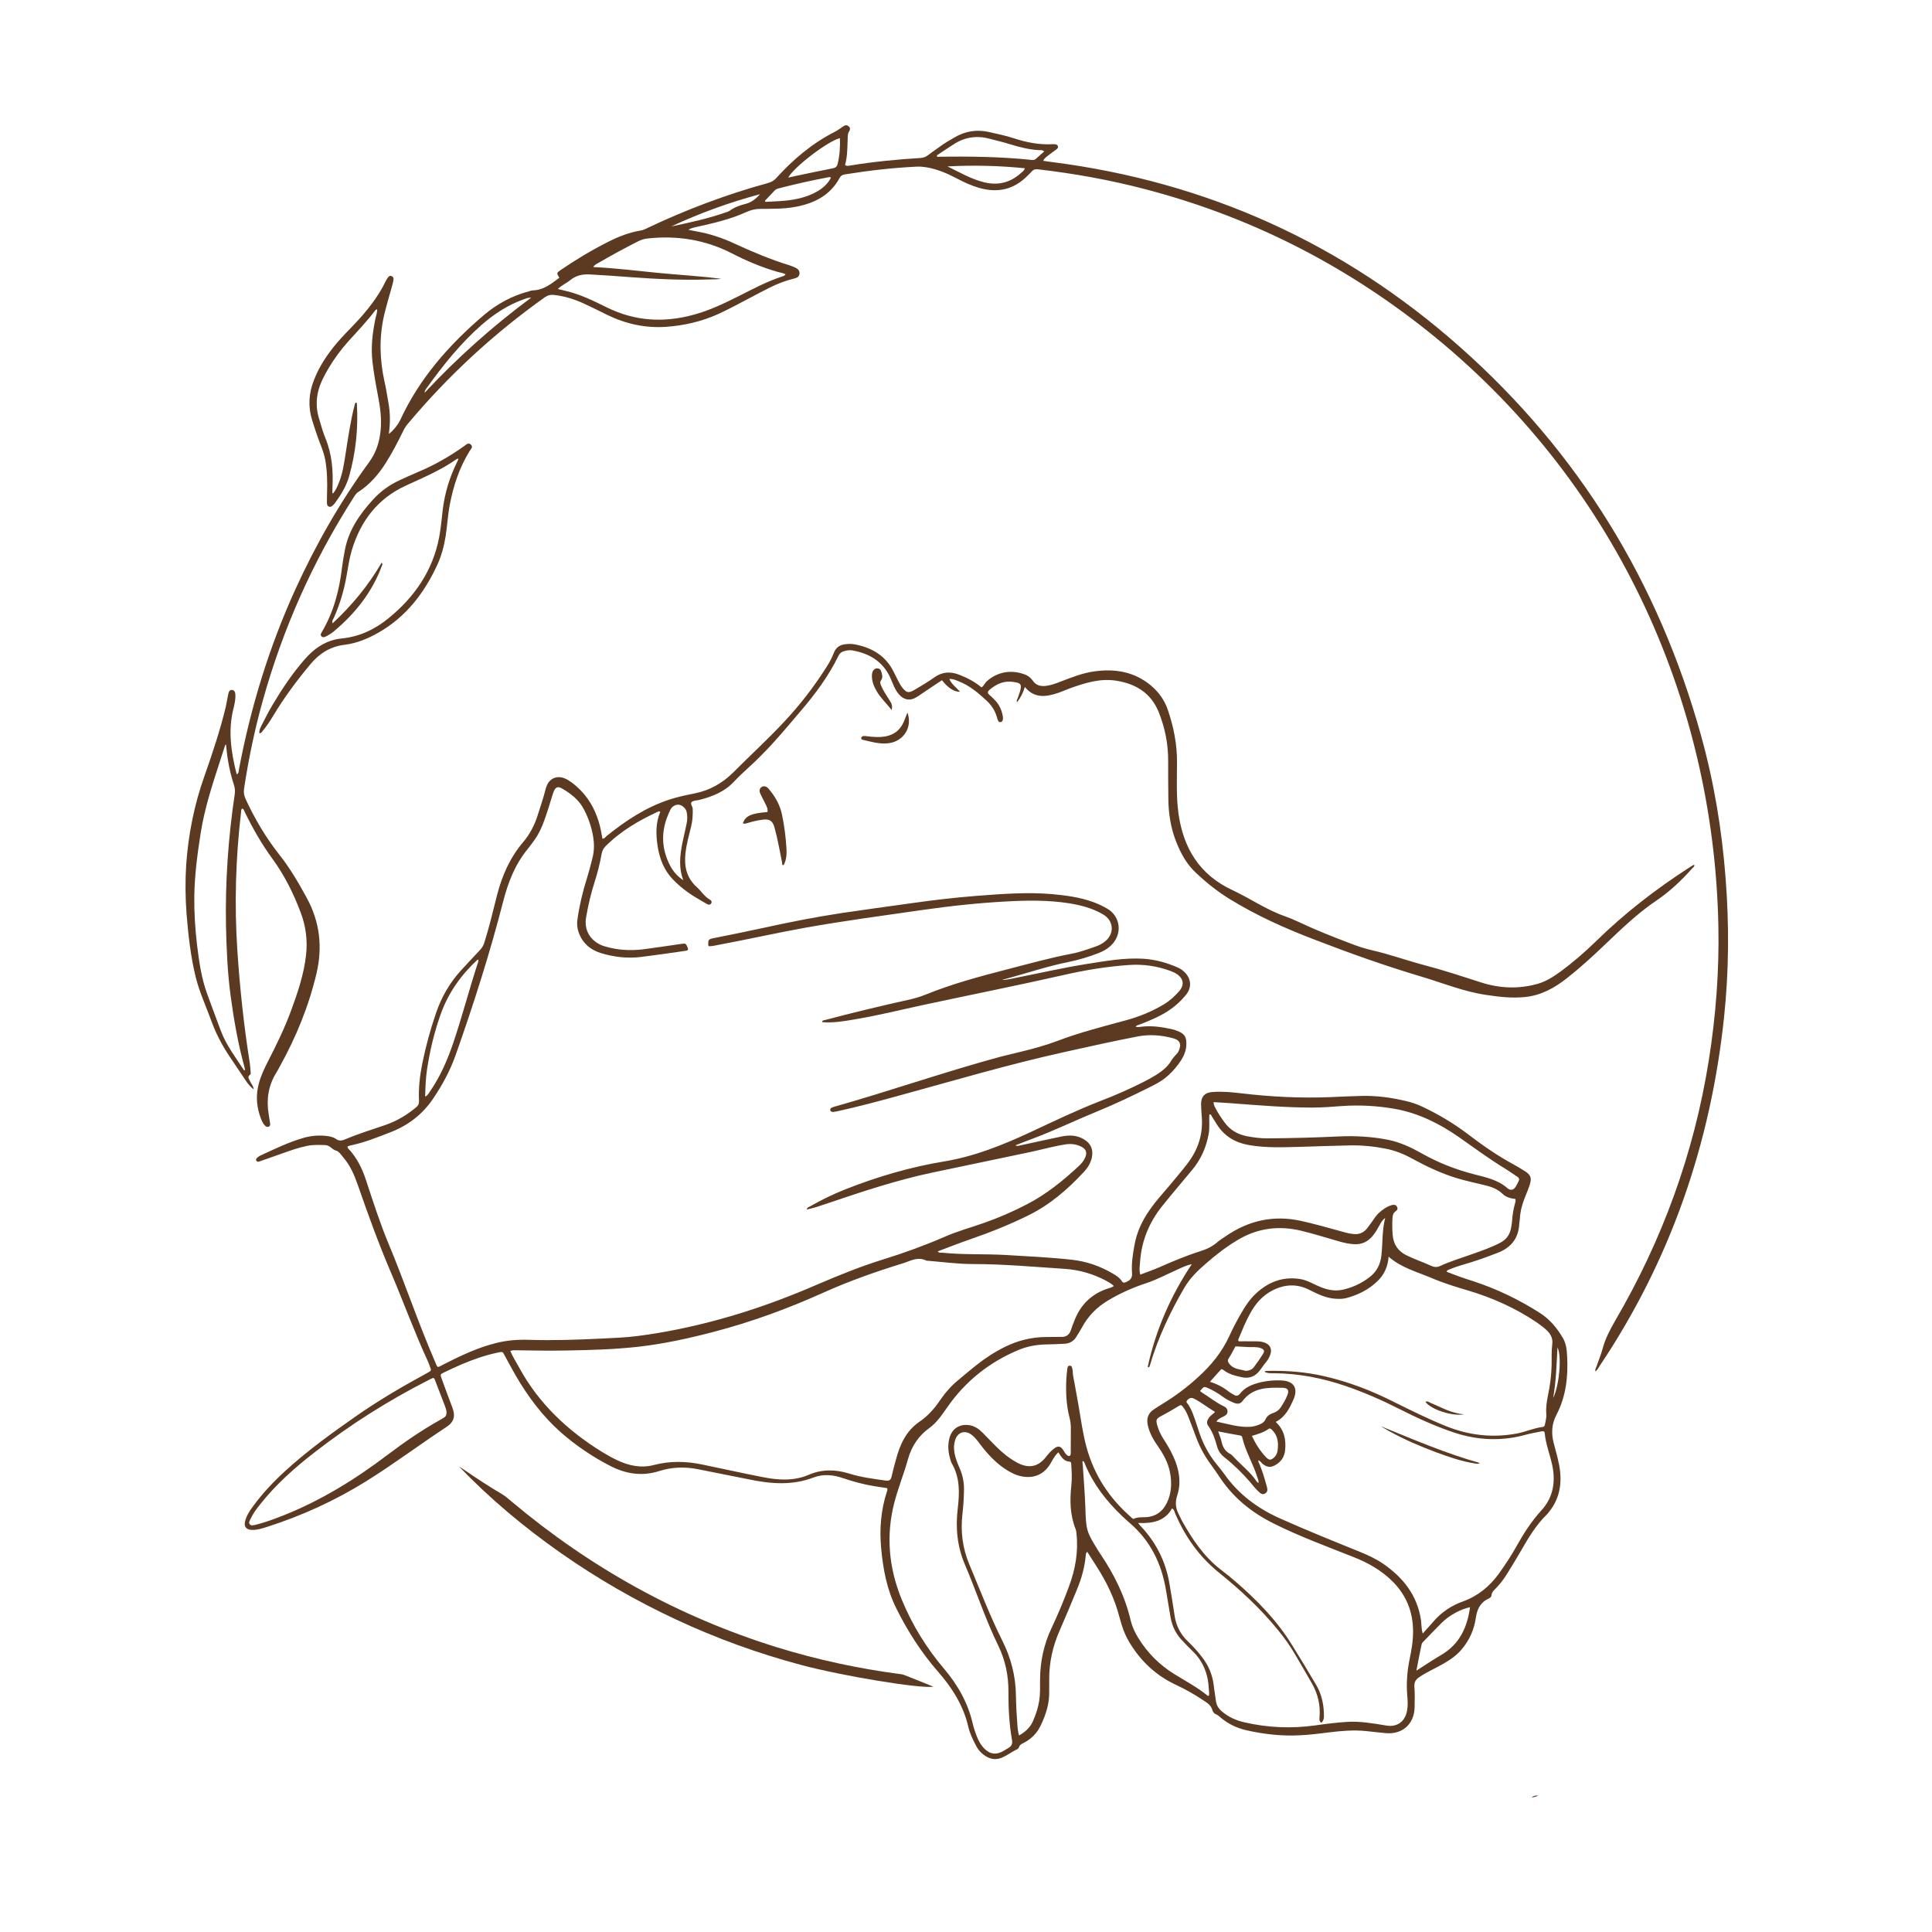 <?xml version="1.0" encoding="UTF-8"?>
<svg xmlns="http://www.w3.org/2000/svg" xmlns:xlink="http://www.w3.org/1999/xlink" width="100" zoomAndPan="magnify" viewBox="0 0 75 75" height="100" preserveAspectRatio="xMidYMid meet" version="1.2">
  <defs>
    <clipPath id="6ff6bf686e">
      <path d="M 7.156 4.84 L 67.156 4.84 L 67.156 54 L 7.156 54 Z M 7.156 4.84 "></path>
    </clipPath>
  </defs>
  <g id="990edc3e5b">
    <path style=" stroke:none;fill-rule:nonzero;fill:#5c3a21;fill-opacity:1;" d="M 42.207 60.242 C 42.145 60.293 42.152 60.348 42.148 60.395 C 42.105 60.855 41.98 61.289 41.805 61.711 C 41.586 62.242 41.367 62.77 41.137 63.293 C 40.867 63.906 40.723 64.547 40.73 65.219 C 40.734 65.355 40.727 65.496 40.73 65.637 C 40.746 66.109 40.609 66.547 40.406 66.969 C 40.266 67.273 40.043 67.5 39.746 67.656 C 39.668 67.695 39.586 67.727 39.559 67.824 C 39.547 67.855 39.516 67.891 39.488 67.906 C 39.273 68.004 39.09 68.156 38.867 68.242 C 38.676 68.312 38.496 68.301 38.316 68.203 C 38.129 68.102 37.988 67.957 37.891 67.77 C 37.766 67.531 37.645 67.285 37.586 67.02 C 37.395 66.203 36.961 65.52 36.418 64.898 C 35.762 64.148 35.23 63.316 34.789 62.426 C 34.426 61.695 34.281 60.914 34.207 60.109 C 34.137 59.363 34.195 58.629 34.426 57.914 C 34.441 57.875 34.461 57.832 34.441 57.77 C 34.277 57.746 34.102 57.719 33.93 57.691 C 33.516 57.625 33.113 57.512 32.719 57.379 C 32.348 57.254 31.965 57.211 31.594 57.352 C 30.754 57.676 29.91 57.605 29.059 57.426 C 28.406 57.293 27.75 57.164 27.098 57.035 C 26.59 56.934 26.086 56.949 25.594 57.105 C 24.922 57.32 24.293 57.219 23.68 56.902 C 22.992 56.547 22.352 56.113 21.773 55.605 C 21.055 54.969 20.484 54.203 20.004 53.371 C 19.859 53.121 19.727 52.867 19.59 52.617 C 19.512 52.469 19.512 52.469 19.34 52.504 C 18.848 52.605 18.375 52.77 17.918 52.965 C 17.688 53.062 17.461 53.172 17.238 53.277 C 17.086 53.352 17.086 53.355 17.141 53.508 C 17.277 53.883 17.414 54.254 17.555 54.625 C 17.688 54.973 17.633 55.199 17.32 55.402 C 16.27 56.094 15.266 56.848 14.199 57.512 C 13.004 58.254 11.73 58.836 10.391 59.266 C 10.195 59.328 10 59.395 9.789 59.391 C 9.551 59.387 9.453 59.258 9.52 59.031 C 9.578 58.824 9.695 58.645 9.824 58.473 C 10.191 57.969 10.621 57.516 11.082 57.094 C 11.93 56.32 12.859 55.648 13.797 54.992 C 14.664 54.387 15.574 53.848 16.504 53.344 C 16.535 53.324 16.57 53.309 16.602 53.289 C 16.75 53.207 16.75 53.207 16.691 53.055 C 16.668 52.988 16.645 52.918 16.613 52.852 C 16.086 51.711 15.66 50.531 15.168 49.379 C 14.695 48.277 14.293 47.152 13.898 46.023 C 13.762 45.633 13.605 45.254 13.332 44.938 C 13.246 44.836 13.164 44.699 13.047 44.668 C 12.887 44.625 12.809 44.461 12.633 44.453 C 12.398 44.445 12.164 44.434 11.934 44.48 C 11.598 44.547 11.281 44.66 10.965 44.773 C 10.688 44.871 10.41 44.969 10.133 45.066 C 10.105 45.074 10.078 45.086 10.051 45.094 C 10.012 45.105 9.977 45.094 9.953 45.062 C 9.922 45.016 9.945 44.977 9.98 44.945 C 10.02 44.914 10.062 44.879 10.105 44.859 C 10.66 44.605 11.207 44.336 11.797 44.168 C 12.074 44.09 12.359 44.066 12.645 44.094 C 12.785 44.109 12.93 44.133 13.043 44.215 C 13.172 44.305 13.277 44.281 13.406 44.227 C 13.926 44.004 14.469 43.844 15.004 43.656 C 15.43 43.504 15.809 43.273 16.156 42.984 C 16.238 42.918 16.27 42.848 16.266 42.738 C 16.242 42.246 16.297 41.762 16.395 41.277 C 16.531 40.605 16.711 39.949 16.934 39.305 C 17.141 38.707 17.449 38.168 17.871 37.699 C 18.125 37.422 18.379 37.148 18.637 36.875 C 18.715 36.793 18.766 36.703 18.801 36.594 C 18.996 35.98 19.141 35.352 19.301 34.727 C 19.496 33.977 19.801 33.289 20.309 32.691 C 20.566 32.387 20.75 32.035 20.871 31.652 C 20.969 31.344 21.074 31.039 21.156 30.727 C 21.176 30.648 21.195 30.57 21.227 30.496 C 21.348 30.207 21.629 30.098 21.918 30.215 C 22.102 30.293 22.258 30.418 22.406 30.551 C 22.816 30.918 23.082 31.375 23.242 31.898 C 23.309 32.117 23.348 32.336 23.387 32.559 C 23.477 32.559 23.504 32.488 23.555 32.449 C 24.297 31.852 25.082 31.332 26 31.035 C 26.32 30.93 26.652 30.863 26.98 30.797 C 27.551 30.68 28.039 30.406 28.449 30 C 29.109 29.34 29.797 28.707 30.434 28.027 C 31.055 27.367 31.605 26.652 32.09 25.887 C 32.199 25.715 32.297 25.535 32.371 25.34 C 32.453 25.137 32.602 25.027 32.82 25.008 C 32.945 24.992 33.07 24.992 33.191 25.016 C 33.863 25.145 34.395 25.465 34.703 26.102 C 34.77 26.234 34.832 26.363 34.902 26.496 C 34.941 26.566 34.98 26.637 35.031 26.699 C 35.191 26.898 35.273 26.914 35.5 26.781 C 35.762 26.625 36.031 26.469 36.281 26.289 C 36.582 26.078 36.891 26.062 37.223 26.188 C 37.539 26.309 37.836 26.461 38.102 26.684 C 38.199 26.625 38.227 26.516 38.305 26.449 C 38.73 26.066 39.289 25.98 39.824 26.199 C 39.941 26.25 40.031 26.336 40.105 26.438 C 40.219 26.598 40.379 26.645 40.57 26.629 C 40.785 26.609 40.984 26.535 41.18 26.457 C 41.598 26.297 42.02 26.129 42.461 26.066 C 43.277 25.949 44.043 26.07 44.695 26.625 C 44.992 26.879 45.211 27.188 45.336 27.559 C 45.559 28.215 45.695 28.887 45.691 29.586 C 45.691 30.254 45.656 30.926 45.75 31.59 C 45.938 32.922 46.566 33.957 47.828 34.547 C 48.16 34.703 48.48 34.883 48.801 35.062 C 49.156 35.258 49.512 35.441 49.895 35.574 C 50.07 35.637 50.238 35.707 50.402 35.785 C 51.055 36.094 51.723 36.359 52.395 36.613 C 52.676 36.723 52.961 36.82 53.254 36.887 C 53.941 37.043 54.605 37.285 55.285 37.465 C 56.031 37.66 56.762 37.902 57.492 38.137 C 58.219 38.371 58.965 38.402 59.707 38.188 C 60.027 38.094 60.305 37.914 60.574 37.719 C 61.066 37.359 61.527 36.957 61.965 36.531 C 63.07 35.449 64.289 34.508 65.586 33.672 C 65.637 33.641 65.688 33.609 65.738 33.578 C 65.746 33.574 65.762 33.582 65.781 33.586 C 65.773 33.648 65.719 33.68 65.684 33.719 C 65.273 34.18 64.828 34.602 64.312 34.953 C 63.578 35.445 62.945 36.059 62.305 36.668 C 61.828 37.125 61.34 37.57 60.82 37.98 C 60.344 38.352 59.832 38.637 59.215 38.703 C 58.699 38.758 58.195 38.699 57.684 38.621 C 56.828 38.496 56.031 38.168 55.211 37.922 C 53.789 37.5 52.395 37.004 51.012 36.469 C 49.887 36.039 48.789 35.547 47.758 34.914 C 47.27 34.617 46.82 34.258 46.406 33.863 C 46.066 33.543 45.84 33.133 45.668 32.699 C 45.449 32.156 45.359 31.582 45.355 31 C 45.352 30.516 45.344 30.027 45.348 29.543 C 45.352 28.883 45.223 28.242 44.977 27.633 C 44.68 26.91 44.102 26.547 43.34 26.426 C 42.703 26.324 42.121 26.512 41.539 26.719 C 41.379 26.777 41.227 26.848 41.066 26.902 C 40.605 27.055 40.156 27.121 39.785 26.668 C 39.715 26.895 39.621 27.082 39.484 27.258 C 39.445 27.184 39.5 27.141 39.512 27.09 C 39.539 27.004 39.574 26.926 39.598 26.84 C 39.672 26.559 39.629 26.516 39.344 26.473 C 38.977 26.414 38.684 26.551 38.414 26.777 C 38.336 26.844 38.324 26.898 38.406 26.973 C 38.492 27.043 38.566 27.125 38.645 27.203 C 38.793 27.363 38.879 27.555 38.922 27.766 C 38.934 27.824 38.941 27.883 38.93 27.941 C 38.918 27.988 38.895 28.023 38.848 28.031 C 38.797 28.043 38.762 28.016 38.742 27.969 C 38.723 27.922 38.707 27.871 38.695 27.824 C 38.625 27.586 38.496 27.387 38.316 27.215 C 37.98 26.902 37.637 26.609 37.199 26.441 C 37.094 26.398 36.988 26.352 36.852 26.355 C 36.941 26.574 37.133 26.688 37.266 26.855 C 37.047 26.863 36.805 26.711 36.566 26.406 C 36.32 26.57 36.07 26.734 35.824 26.902 C 35.723 26.973 35.621 27.043 35.508 27.102 C 35.316 27.195 35.145 27.168 34.977 27.035 C 34.852 26.926 34.77 26.789 34.703 26.641 C 34.652 26.52 34.602 26.398 34.547 26.277 C 34.254 25.668 33.742 25.367 33.098 25.25 C 32.988 25.23 32.879 25.246 32.773 25.277 C 32.668 25.305 32.594 25.359 32.547 25.465 C 32.16 26.254 31.641 26.953 31.07 27.617 C 30.574 28.199 30.09 28.789 29.547 29.328 C 29.398 29.48 29.246 29.629 29.086 29.77 C 28.887 29.953 28.688 30.137 28.5 30.336 C 28.133 30.734 27.652 30.926 27.137 31.055 C 27.039 31.078 26.914 31.074 26.848 31.137 C 26.785 31.199 26.887 31.305 26.891 31.398 C 26.898 31.625 26.887 31.852 26.832 32.074 C 26.746 32.426 26.648 32.77 26.609 33.129 C 26.555 33.633 26.652 34.078 27.043 34.43 C 27.223 34.59 27.348 34.809 27.566 34.93 C 27.609 34.953 27.645 35.004 27.613 35.062 C 27.578 35.129 27.516 35.129 27.461 35.102 C 27.344 35.039 27.23 34.969 27.117 34.902 C 26.746 34.691 26.402 34.434 26.109 34.125 C 25.77 33.77 25.602 33.32 25.527 32.84 C 25.461 32.395 25.449 31.949 25.629 31.523 C 25.602 31.484 25.57 31.496 25.543 31.508 C 24.793 31.855 24.086 32.266 23.5 32.859 C 23.418 32.941 23.379 33.031 23.355 33.145 C 23.289 33.52 23.195 33.891 23.078 34.254 C 22.938 34.695 22.832 35.145 22.754 35.602 C 22.648 36.203 23.02 36.598 23.465 36.734 C 23.957 36.883 24.461 36.914 24.969 36.852 C 25.465 36.789 25.957 36.711 26.453 36.641 C 26.625 36.617 26.625 36.625 26.695 36.785 C 26.734 36.879 26.695 36.898 26.613 36.91 C 26.324 36.953 26.035 36.996 25.742 37.035 C 25.461 37.074 25.176 37.113 24.891 37.148 C 24.352 37.215 23.82 37.152 23.305 36.992 C 22.891 36.859 22.594 36.59 22.453 36.164 C 22.406 36.016 22.391 35.863 22.414 35.707 C 22.488 35.168 22.613 34.641 22.777 34.121 C 22.863 33.844 22.938 33.559 23.008 33.273 C 23.07 33.012 23.07 32.75 23.027 32.484 C 22.965 32.105 22.84 31.746 22.66 31.406 C 22.473 31.051 22.164 30.809 21.824 30.613 C 21.656 30.512 21.559 30.551 21.488 30.746 C 21.414 30.953 21.359 31.164 21.289 31.375 C 21.152 31.793 21.023 32.215 20.766 32.582 C 20.672 32.715 20.578 32.844 20.477 32.969 C 19.992 33.562 19.723 34.258 19.535 34.988 C 19.016 37.008 18.383 38.992 17.688 40.957 C 17.48 41.547 17.184 42.098 16.836 42.617 C 16.426 43.238 15.867 43.676 15.18 43.945 C 14.664 44.145 14.156 44.352 13.613 44.465 C 13.57 44.473 13.531 44.492 13.492 44.504 C 13.488 44.543 13.5 44.566 13.523 44.59 C 13.852 44.938 14.059 45.355 14.207 45.809 C 14.48 46.637 14.746 47.469 15.082 48.277 C 15.719 49.801 16.238 51.367 16.898 52.883 C 16.926 52.941 16.934 53.012 16.996 53.066 C 17.078 53.055 17.148 53 17.227 52.961 C 17.875 52.633 18.527 52.32 19.238 52.141 C 19.668 52.031 20.105 51.996 20.547 52.012 C 21.473 52.043 22.398 52.008 23.32 51.965 C 23.789 51.941 24.262 51.926 24.727 51.867 C 25.812 51.73 26.883 51.504 27.938 51.215 C 29.242 50.859 30.508 50.395 31.75 49.855 C 32.586 49.496 33.426 49.156 34.297 48.887 C 35.105 48.637 35.898 48.348 36.672 48.012 C 37.148 47.801 37.652 47.664 38.145 47.492 C 38.734 47.289 39.305 47.043 39.859 46.754 C 40.617 46.363 41.273 45.832 41.891 45.254 C 41.992 45.16 42.082 45.047 42.133 44.918 C 42.203 44.742 42.164 44.617 42 44.527 C 41.809 44.422 41.598 44.391 41.383 44.422 C 40.922 44.492 40.477 44.617 40.027 44.715 C 38.75 44.984 37.469 45.25 36.191 45.52 C 34.805 45.812 33.461 46.262 32.121 46.715 C 31.859 46.805 31.598 46.895 31.32 46.953 C 31.332 46.867 31.395 46.859 31.445 46.832 C 31.891 46.578 32.352 46.352 32.832 46.164 C 34.07 45.676 35.348 45.301 36.656 45.086 C 37.832 44.891 38.918 44.453 39.98 43.961 C 40.891 43.535 41.797 43.098 42.734 42.734 C 43.289 42.523 43.832 42.281 44.363 42.016 C 44.539 41.926 44.715 41.832 44.883 41.727 C 45.113 41.578 45.328 41.418 45.469 41.172 C 45.512 41.09 45.586 41.023 45.645 40.949 C 45.68 40.91 45.719 40.875 45.742 40.828 C 45.844 40.621 45.875 40.402 45.562 40.312 C 45.105 40.184 44.641 40.145 44.168 40.234 C 43.211 40.418 42.258 40.633 41.305 40.844 C 39.148 41.32 37.031 41.949 34.902 42.531 C 34.109 42.75 33.316 42.961 32.516 43.137 C 32.465 43.148 32.414 43.156 32.363 43.164 C 32.309 43.168 32.25 43.164 32.234 43.105 C 32.215 43.043 32.258 43.008 32.312 42.988 C 32.34 42.98 32.367 42.969 32.395 42.961 C 34.547 42.352 36.66 41.613 38.82 41.027 C 39.09 40.957 39.363 40.895 39.633 40.828 C 40.117 40.711 40.598 40.578 41.066 40.402 C 41.93 40.074 42.828 39.848 43.719 39.605 C 44.23 39.465 44.719 39.266 45.176 38.992 C 45.41 38.852 45.613 38.668 45.789 38.461 C 45.973 38.238 45.949 38.012 45.719 37.836 C 45.637 37.773 45.543 37.734 45.445 37.695 C 44.922 37.5 44.379 37.422 43.824 37.461 C 42.965 37.52 42.117 37.66 41.281 37.852 C 39.449 38.266 37.609 38.633 35.773 39.027 C 34.906 39.215 34.043 39.43 33.168 39.574 C 32.754 39.645 32.344 39.715 31.918 39.68 C 31.918 39.598 31.98 39.609 32.023 39.598 C 33.086 39.316 34.156 39.059 35.23 38.82 C 35.461 38.77 35.688 38.707 35.906 38.621 C 36.949 38.195 38.031 37.906 39.117 37.625 C 39.934 37.414 40.746 37.188 41.578 37.027 C 41.902 36.969 42.215 36.855 42.527 36.746 C 42.664 36.699 42.797 36.633 42.91 36.535 C 43.27 36.234 43.234 35.746 42.832 35.504 C 42.414 35.254 41.953 35.137 41.48 35.062 C 40.691 34.941 39.898 34.949 39.109 34.992 C 37.984 35.051 36.867 35.172 35.758 35.332 C 34.262 35.547 32.762 35.746 31.273 36.012 C 30.16 36.211 29.059 36.461 27.949 36.668 C 27.805 36.691 27.664 36.734 27.523 36.734 C 27.473 36.695 27.5 36.648 27.496 36.605 C 27.488 36.484 27.551 36.449 27.664 36.426 C 28.312 36.297 28.961 36.168 29.605 36.027 C 30.629 35.801 31.656 35.598 32.695 35.441 C 33.582 35.309 34.469 35.191 35.355 35.066 C 36.203 34.945 37.059 34.844 37.914 34.777 C 38.895 34.703 39.875 34.625 40.859 34.711 C 41.395 34.762 41.926 34.832 42.434 35.016 C 42.629 35.086 42.812 35.176 42.988 35.277 C 43.492 35.566 43.602 36.27 43.109 36.723 C 42.973 36.848 42.812 36.934 42.641 37 C 42.266 37.148 41.875 37.262 41.48 37.344 C 40.602 37.52 39.758 37.816 38.891 38.039 C 39.094 38.043 39.289 37.988 39.488 37.949 C 40.395 37.77 41.297 37.562 42.211 37.418 C 42.934 37.305 43.656 37.172 44.398 37.219 C 44.855 37.25 45.293 37.371 45.711 37.555 C 45.828 37.605 45.93 37.676 46.016 37.77 C 46.246 38.023 46.262 38.34 46.047 38.609 C 45.773 38.953 45.434 39.219 45.043 39.422 C 44.785 39.555 44.512 39.668 44.238 39.773 C 44.188 39.793 44.125 39.797 44.086 39.852 C 44.168 39.887 44.25 39.863 44.324 39.855 C 44.734 39.809 45.129 39.871 45.527 39.961 C 45.574 39.973 45.625 39.988 45.672 40.008 C 45.996 40.125 46.074 40.258 46.051 40.602 C 46.031 40.879 45.898 41.105 45.742 41.316 C 45.59 41.516 45.418 41.703 45.223 41.855 C 45.035 42.004 44.816 42.113 44.602 42.219 C 43.945 42.547 43.281 42.863 42.602 43.141 C 41.762 43.484 40.941 43.883 40.09 44.203 C 39.871 44.285 39.652 44.367 39.418 44.461 C 39.496 44.504 39.551 44.477 39.602 44.465 C 40.141 44.348 40.676 44.23 41.215 44.117 C 41.508 44.059 41.797 44.062 42.07 44.223 C 42.344 44.383 42.449 44.621 42.387 44.93 C 42.34 45.152 42.223 45.34 42.07 45.5 C 41.441 46.18 40.75 46.773 39.914 47.184 C 39.188 47.543 38.438 47.84 37.676 48.105 C 37.254 48.25 36.84 48.414 36.402 48.578 C 36.457 48.648 36.516 48.625 36.566 48.629 C 37.395 48.715 38.227 48.672 39.055 48.719 C 39.902 48.77 40.754 48.809 41.602 48.902 C 42.18 48.965 42.715 49.152 43.215 49.449 C 43.34 49.523 43.465 49.602 43.547 49.73 C 43.598 49.812 43.652 49.801 43.73 49.762 C 43.891 49.691 43.961 49.598 43.945 49.414 C 43.918 49.043 43.977 48.68 44.043 48.316 C 44.133 47.828 44.34 47.383 44.625 46.977 C 44.859 46.637 45.137 46.332 45.402 46.02 C 45.633 45.742 45.867 45.469 46.086 45.184 C 46.492 44.66 46.699 44.07 46.656 43.402 C 46.645 43.227 46.629 43.051 46.625 42.875 C 46.621 42.57 46.77 42.41 47.074 42.391 C 47.441 42.363 47.809 42.398 48.172 42.441 C 49.328 42.578 50.484 42.637 51.645 42.59 C 52.055 42.574 52.469 42.551 52.879 42.543 C 53.457 42.531 54.02 42.609 54.578 42.742 C 54.801 42.793 55.016 42.867 55.223 42.965 C 55.848 43.262 56.438 43.613 56.988 44.031 C 57.551 44.461 58.129 44.863 58.75 45.199 C 58.906 45.285 59.055 45.375 59.203 45.469 C 59.426 45.613 59.469 45.738 59.383 45.996 C 59.332 46.156 59.266 46.309 59.203 46.469 C 59.09 46.742 59.016 47.023 59 47.32 C 58.996 47.387 58.98 47.453 58.977 47.516 C 58.949 48.082 58.648 48.441 58.133 48.637 C 57.715 48.797 57.297 48.953 56.863 49.074 C 56.66 49.133 56.457 49.199 56.262 49.281 C 56.223 49.297 56.176 49.305 56.156 49.367 C 56.492 49.504 56.84 49.625 57.184 49.734 C 58.098 50.031 58.953 50.445 59.762 50.957 C 60.164 51.211 60.445 51.555 60.676 51.949 C 60.801 52.168 60.824 52.41 60.836 52.652 C 60.879 53.441 60.793 54.211 60.422 54.922 C 60.238 55.273 60.215 55.629 60.312 56.008 C 60.406 56.383 60.527 56.754 60.566 57.145 C 60.621 57.715 60.5 58.238 60.133 58.691 C 60.105 58.727 60.082 58.762 60.047 58.793 C 59.621 59.207 59.324 59.715 59.031 60.223 C 58.863 60.516 58.684 60.805 58.508 61.09 C 58.387 61.285 58.25 61.469 58.094 61.633 C 58.012 61.723 57.906 61.793 57.898 61.938 C 57.895 62.004 57.82 62.043 57.762 62.07 C 57.449 62.223 57.332 62.5 57.289 62.82 C 57.223 63.266 57.047 63.66 56.758 64.008 C 56.559 64.254 56.309 64.426 56.039 64.582 C 55.73 64.762 55.395 64.902 55.098 65.105 C 54.961 65.199 54.898 65.293 54.906 65.461 C 54.926 65.742 54.922 66.02 54.914 66.301 C 54.891 66.934 54.438 67.332 53.812 67.281 C 53.551 67.258 53.285 67.227 53.023 67.199 C 52.547 67.152 52.07 67.191 51.598 67.25 C 51.227 67.297 50.855 67.344 50.48 67.363 C 49.77 67.402 49.074 67.324 48.383 67.168 C 47.996 67.078 47.652 66.91 47.352 66.648 C 47.312 66.613 47.277 66.578 47.227 66.559 C 47.148 66.531 47.086 66.473 47.066 66.391 C 47.023 66.219 46.895 66.125 46.758 66.035 C 46.41 65.801 46.047 65.59 45.668 65.414 C 44.883 65.051 44.281 64.488 43.84 63.75 C 43.715 63.539 43.617 63.32 43.547 63.086 C 43.52 62.988 43.488 62.891 43.461 62.793 C 43.277 62.07 42.961 61.414 42.559 60.793 C 42.445 60.613 42.328 60.43 42.207 60.242 Z M 55.23 63.414 C 55.387 63.238 55.52 63.094 55.648 62.945 C 55.961 62.582 56.348 62.324 56.801 62.164 C 57.379 61.953 57.832 61.578 58.188 61.086 C 58.43 60.746 58.664 60.398 58.867 60.031 C 59.145 59.531 59.453 59.051 59.844 58.625 C 60.293 58.129 60.391 57.539 60.262 56.898 C 60.172 56.473 60.008 56.07 59.965 55.633 C 59.957 55.551 59.898 55.555 59.836 55.566 C 59.633 55.609 59.43 55.641 59.234 55.695 C 58.293 55.957 57.359 55.914 56.438 55.609 C 55.707 55.363 55.008 55.043 54.32 54.695 C 53.645 54.352 52.953 54.051 52.238 53.805 C 51.336 53.496 50.41 53.316 49.453 53.309 C 49.336 53.309 49.211 53.32 49.074 53.246 C 49.125 53.23 49.145 53.223 49.16 53.219 C 49.922 53.199 50.672 53.254 51.414 53.426 C 52.355 53.641 53.25 53.988 54.109 54.422 C 54.773 54.75 55.438 55.082 56.125 55.359 C 57.027 55.723 57.949 55.828 58.906 55.645 C 59.238 55.578 59.551 55.434 59.887 55.395 C 59.949 55.387 59.969 55.344 59.977 55.289 C 60 55.152 60.043 55.02 60.027 54.875 C 60.008 54.648 60.043 54.422 60.086 54.199 C 60.172 53.797 60.227 53.391 60.234 52.977 C 60.234 52.715 60.227 52.445 60.258 52.188 C 60.289 51.961 60.203 51.801 60.059 51.656 C 59.934 51.531 59.789 51.43 59.645 51.328 C 58.82 50.773 57.926 50.375 56.98 50.094 C 56.5 49.953 56.023 49.805 55.566 49.609 C 55.004 49.371 54.398 49.215 53.906 48.785 C 53.879 49.164 53.738 49.477 53.484 49.723 C 53.145 50.059 52.723 50.27 52.262 50.391 C 52.113 50.43 51.961 50.426 51.805 50.414 C 51.449 50.383 51.141 50.23 50.832 50.074 C 50.352 49.828 49.871 49.852 49.398 50.094 C 49.012 50.293 48.738 50.605 48.535 50.98 C 48.355 51.301 48.219 51.645 48.078 51.98 C 48.066 52.008 48.059 52.035 48.09 52.07 C 48.25 52.07 48.418 52.066 48.586 52.07 C 48.699 52.07 48.809 52.066 48.918 52.078 C 49.332 52.137 49.449 52.391 49.234 52.754 C 49.223 52.77 49.211 52.789 49.199 52.809 C 49.098 52.934 49.004 53.066 48.91 53.195 C 48.738 53.426 48.504 53.527 48.215 53.465 C 47.961 53.41 47.711 53.352 47.504 53.191 C 47.465 53.164 47.426 53.133 47.387 53.176 C 47.25 53.324 47.117 53.477 46.969 53.641 C 47.258 53.73 47.496 53.859 47.711 54.031 C 47.762 54.07 47.824 54.098 47.879 54.133 C 47.977 54.203 48.059 54.203 48.141 54.098 C 48.285 53.914 48.484 53.801 48.703 53.727 C 49.047 53.613 49.406 53.57 49.766 53.59 C 50.234 53.617 50.402 53.898 50.211 54.332 C 50.059 54.672 49.895 55.008 49.523 55.199 C 49.859 55.512 49.93 55.891 49.887 56.305 C 49.859 56.547 49.746 56.73 49.535 56.859 C 49.34 56.98 49.191 56.969 49.012 56.824 C 48.961 56.781 48.926 56.715 48.852 56.688 C 48.84 56.75 48.871 56.789 48.887 56.824 C 49.004 57.094 49.086 57.379 49.164 57.66 C 49.195 57.77 49.242 57.902 49.113 57.977 C 48.98 58.055 48.895 57.934 48.812 57.859 C 48.711 57.758 48.617 57.641 48.523 57.527 C 48.223 57.184 47.902 56.863 47.543 56.582 C 47.387 56.461 47.297 56.332 47.246 56.148 C 47.168 55.867 47.078 55.59 46.902 55.348 C 46.824 55.242 46.859 55.141 46.926 55.043 C 46.984 54.953 47.086 54.902 47.168 54.812 C 46.883 54.641 46.637 54.441 46.355 54.297 C 46.25 54.246 46.176 54.262 46.09 54.355 C 46.016 54.434 46.098 54.473 46.129 54.523 C 46.199 54.637 46.258 54.75 46.305 54.875 C 46.375 55.062 46.441 55.25 46.5 55.438 C 46.656 55.957 46.891 56.434 47.238 56.852 C 47.344 56.977 47.441 57.105 47.535 57.234 C 48.09 58.016 48.828 58.562 49.699 58.949 C 50.711 59.402 51.738 59.816 52.762 60.23 C 53.09 60.363 53.41 60.508 53.703 60.711 C 54.469 61.242 55.012 61.922 55.16 62.875 C 55.184 63.039 55.172 63.211 55.23 63.414 Z M 19.809 52.441 C 19.906 52.676 20.039 52.875 20.152 53.086 C 20.914 54.484 22.031 55.535 23.371 56.363 C 23.559 56.477 23.75 56.586 23.949 56.68 C 24.41 56.902 24.895 57.004 25.402 56.867 C 26.02 56.707 26.637 56.723 27.258 56.852 C 28.031 57.012 28.805 57.184 29.582 57.336 C 30.191 57.457 30.801 57.508 31.398 57.25 C 31.906 57.031 32.43 57.039 32.949 57.199 C 33.422 57.348 33.91 57.41 34.398 57.477 C 34.512 57.488 34.574 57.461 34.605 57.344 C 34.656 57.113 34.719 56.887 34.781 56.66 C 34.934 56.082 35.172 55.551 35.688 55.195 C 36.008 54.977 36.262 54.699 36.477 54.379 C 36.68 54.082 36.914 53.809 37.195 53.578 C 37.426 53.383 37.656 53.191 37.891 53.004 C 38.242 52.723 38.617 52.48 39.02 52.281 C 39.523 52.035 40.051 51.906 40.613 51.902 C 40.809 51.902 41.008 51.898 41.207 51.898 C 41.395 51.902 41.508 51.816 41.57 51.641 C 41.609 51.516 41.656 51.395 41.707 51.27 C 41.945 50.648 42.375 50.227 43.008 50.02 C 43.082 49.996 43.16 49.984 43.238 49.922 C 43.133 49.82 43.016 49.762 42.902 49.699 C 42.414 49.445 41.895 49.297 41.348 49.258 C 40.152 49.18 38.961 49.07 37.762 49.07 C 37.16 49.07 36.562 48.984 35.961 48.938 C 35.672 48.789 35.41 48.91 35.141 49.012 C 35.113 49.023 35.086 49.031 35.059 49.039 C 34.008 49.363 32.969 49.727 31.965 50.18 C 30.586 50.801 29.168 51.32 27.703 51.703 C 26.75 51.953 25.789 52.164 24.812 52.277 C 23.879 52.383 22.938 52.41 22 52.426 C 21.367 52.438 20.734 52.43 20.105 52.418 C 20.012 52.418 19.918 52.406 19.809 52.441 Z M 46.266 49.074 C 46.066 49.117 45.902 49.195 45.738 49.27 C 45.328 49.453 44.934 49.664 44.508 49.809 C 43.984 49.98 43.48 50.203 43.008 50.488 C 42.582 50.742 42.246 51.082 42.008 51.52 C 41.938 51.648 41.859 51.773 41.781 51.898 C 41.68 52.066 41.523 52.152 41.328 52.164 C 41.086 52.176 40.844 52.188 40.602 52.191 C 40.23 52.199 39.871 52.266 39.527 52.41 C 38.406 52.883 37.484 53.613 36.785 54.613 C 36.574 54.914 36.371 55.223 36.07 55.441 C 35.652 55.742 35.387 56.152 35.25 56.637 C 35.094 57.203 34.871 57.746 34.723 58.312 C 34.383 59.609 34.504 60.879 35.012 62.109 C 35.414 63.082 35.965 63.977 36.648 64.781 C 37.184 65.41 37.582 66.117 37.766 66.93 C 37.801 67.078 37.852 67.227 37.906 67.371 C 37.977 67.562 38.074 67.746 38.223 67.891 C 38.441 68.102 38.66 68.129 38.926 67.988 C 39.004 67.949 39.074 67.895 39.152 67.852 C 39.273 67.781 39.312 67.688 39.285 67.539 C 39.176 66.926 39.145 66.301 39.148 65.676 C 39.152 65.051 39.027 64.449 38.754 63.887 C 38.254 62.863 37.902 61.777 37.457 60.734 C 37.156 60.031 37.09 59.305 37.18 58.555 C 37.25 57.961 37.27 57.367 36.953 56.816 C 36.91 56.742 36.891 56.652 36.867 56.566 C 36.805 56.332 36.793 56.09 36.852 55.848 C 36.941 55.473 37.234 55.27 37.621 55.324 C 37.836 55.355 38 55.473 38.148 55.621 C 38.324 55.797 38.492 55.98 38.672 56.156 C 38.914 56.395 39.172 56.609 39.473 56.773 C 39.863 56.984 40.254 57.004 40.602 56.562 C 40.691 56.445 40.789 56.336 40.906 56.242 C 41.066 56.113 41.172 56.129 41.281 56.301 C 41.324 56.371 41.359 56.445 41.426 56.492 C 41.508 56.551 41.562 56.523 41.566 56.422 C 41.57 56.105 41.566 55.793 41.57 55.477 C 41.574 55.32 41.555 55.168 41.516 55.02 C 41.391 54.531 41.371 54.031 41.395 53.531 C 41.402 53.406 41.418 53.285 41.43 53.16 C 41.438 53.094 41.445 53.012 41.531 53.016 C 41.617 53.016 41.617 53.102 41.633 53.16 C 41.641 53.191 41.645 53.219 41.645 53.25 C 41.645 53.391 41.684 53.523 41.707 53.664 C 41.762 53.957 41.816 54.254 41.867 54.551 C 41.961 55.094 42.031 55.641 42.176 56.172 C 42.473 57.262 43.062 58.16 43.91 58.898 C 43.941 58.926 43.977 58.977 44.02 58.957 C 44.199 58.875 44.395 58.914 44.582 58.887 C 44.988 58.824 45.215 58.57 45.352 58.215 C 45.48 57.879 45.488 57.527 45.422 57.176 C 45.352 56.789 45.168 56.457 44.949 56.141 C 44.773 55.895 44.629 55.633 44.559 55.336 C 44.496 55.066 44.57 54.855 44.801 54.707 C 44.91 54.633 45.023 54.562 45.137 54.492 C 45.633 54.191 46.094 53.844 46.523 53.449 C 47.023 52.996 47.441 52.48 47.723 51.863 C 47.879 51.523 48.055 51.191 48.246 50.871 C 48.387 50.633 48.543 50.414 48.742 50.227 C 49.223 49.773 49.781 49.551 50.449 49.648 C 50.688 49.684 50.895 49.793 51.109 49.895 C 51.426 50.043 51.754 50.145 52.109 50.07 C 52.484 49.988 52.832 49.832 53.141 49.598 C 53.43 49.387 53.586 49.098 53.625 48.742 C 53.68 48.258 53.648 47.766 53.773 47.281 C 53.664 47.359 53.605 47.465 53.547 47.574 C 53.469 47.715 53.391 47.855 53.285 47.98 C 53.105 48.195 52.879 48.309 52.594 48.301 C 52.367 48.293 52.156 48.242 51.945 48.18 C 51.473 48.043 51.004 47.898 50.527 47.781 C 49.641 47.566 48.809 47.672 48.027 48.148 C 47.59 48.41 47.191 48.719 46.809 49.055 C 46.492 49.328 46.191 49.621 45.977 49.988 C 45.422 50.941 44.953 51.934 44.641 52.996 C 44.633 53.016 44.629 53.039 44.617 53.059 C 44.609 53.07 44.602 53.102 44.555 53.059 C 44.867 51.633 45.441 50.312 46.266 49.074 Z M 51.293 66.879 C 51.215 66.824 51.215 66.746 51.223 66.676 C 51.266 66.207 51.164 65.773 50.938 65.367 C 50.727 64.996 50.512 64.629 50.297 64.262 C 50.094 63.91 49.863 63.582 49.605 63.27 C 48.934 62.445 48.16 61.727 47.336 61.062 C 46.562 60.441 46.008 59.66 45.621 58.754 C 45.594 58.688 45.586 58.609 45.5 58.555 C 45.215 59.062 44.73 59.145 44.18 59.121 C 44.223 59.176 44.238 59.199 44.258 59.219 C 44.867 59.852 45.246 60.598 45.395 61.461 C 45.469 61.879 45.535 62.301 45.598 62.719 C 45.656 63.121 45.836 63.457 46.129 63.734 C 46.324 63.922 46.508 64.121 46.672 64.34 C 46.918 64.66 47.07 65.02 47.117 65.426 C 47.137 65.621 47.176 65.816 47.199 66.012 C 47.219 66.191 47.301 66.324 47.438 66.441 C 47.691 66.656 47.984 66.785 48.301 66.859 C 49.211 67.07 50.129 67.109 51.055 66.98 C 51.461 66.922 51.871 66.871 52.281 66.844 C 52.797 66.809 53.305 66.902 53.809 66.984 C 54.234 67.059 54.543 66.836 54.621 66.41 C 54.66 66.215 54.648 66.016 54.629 65.816 C 54.59 65.348 54.625 64.879 54.719 64.418 C 54.797 64.051 54.859 63.68 54.855 63.305 C 54.848 62.566 54.594 61.93 54.07 61.402 C 53.633 60.961 53.109 60.668 52.535 60.441 C 51.492 60.027 50.438 59.641 49.434 59.137 C 48.613 58.727 47.91 58.172 47.391 57.406 C 47.262 57.219 47.137 57.027 47 56.844 C 46.77 56.531 46.582 56.191 46.445 55.824 C 46.352 55.562 46.246 55.305 46.148 55.043 C 46.094 54.906 46.039 54.77 45.949 54.652 C 45.859 54.527 45.852 54.523 45.723 54.602 C 45.512 54.734 45.293 54.855 45.074 54.973 C 44.887 55.07 44.867 55.117 44.922 55.324 C 44.977 55.523 45.066 55.707 45.18 55.883 C 45.32 56.098 45.449 56.32 45.555 56.555 C 45.773 57.035 45.867 57.551 45.699 58.055 C 45.598 58.363 45.652 58.598 45.793 58.852 C 45.828 58.914 45.852 58.984 45.891 59.051 C 46.289 59.758 46.734 60.426 47.387 60.93 C 47.586 61.082 47.781 61.238 47.969 61.402 C 48.805 62.125 49.574 62.91 50.156 63.859 C 50.477 64.375 50.793 64.895 51.102 65.422 C 51.316 65.793 51.398 66.203 51.395 66.629 C 51.395 66.723 51.371 66.812 51.293 66.879 Z M 44.266 49.48 C 44.516 49.383 44.766 49.301 45.004 49.195 C 45.527 48.965 46.055 48.742 46.602 48.57 C 46.848 48.492 47.078 48.383 47.273 48.207 C 47.363 48.133 47.465 48.07 47.562 48.004 C 48.449 47.387 49.418 47.16 50.488 47.391 C 50.988 47.5 51.48 47.641 51.977 47.777 C 52.152 47.828 52.328 47.879 52.512 47.902 C 52.746 47.934 52.93 47.863 53.074 47.68 C 53.141 47.594 53.207 47.504 53.27 47.414 C 53.348 47.297 53.426 47.18 53.527 47.086 C 53.676 46.953 53.836 46.836 54.031 46.781 C 54.105 46.762 54.184 46.762 54.227 46.84 C 54.277 46.918 54.242 46.98 54.172 47.027 C 54.078 47.094 54.059 47.191 54.055 47.297 C 54.043 47.508 54.047 47.723 54.062 47.934 C 54.094 48.301 54.262 48.566 54.598 48.73 C 54.914 48.887 55.25 48.996 55.57 49.145 C 55.688 49.195 55.793 49.199 55.906 49.145 C 56.305 48.961 56.73 48.836 57.141 48.688 C 57.516 48.555 57.891 48.426 58.242 48.242 C 58.484 48.113 58.617 47.922 58.66 47.66 C 58.676 47.57 58.695 47.484 58.699 47.398 C 58.711 47.16 58.754 46.93 58.816 46.703 C 58.828 46.656 58.848 46.605 58.824 46.543 C 58.648 46.523 58.469 46.48 58.332 46.348 C 58.117 46.137 57.848 46.055 57.566 45.992 C 57.238 45.914 56.91 45.84 56.586 45.746 C 55.961 45.559 55.383 45.285 54.812 44.973 C 54.492 44.797 54.148 44.66 53.785 44.59 C 53.324 44.5 52.859 44.453 52.387 44.465 C 51.758 44.477 51.125 44.5 50.492 44.52 C 49.82 44.535 49.145 44.57 48.473 44.449 C 47.957 44.359 47.539 44.113 47.25 43.668 C 47.184 43.566 47.121 43.457 47.051 43.352 C 47.027 43.316 47.023 43.246 46.945 43.266 C 46.934 43.516 46.965 43.766 46.922 44.012 C 46.828 44.535 46.621 45.008 46.277 45.418 C 45.898 45.875 45.512 46.328 45.141 46.789 C 44.621 47.426 44.316 48.156 44.258 48.98 C 44.246 49.141 44.215 49.301 44.266 49.48 Z M 41.086 56.379 C 40.93 56.52 40.859 56.684 40.77 56.832 C 40.527 57.227 40.16 57.395 39.703 57.32 C 39.465 57.281 39.258 57.18 39.059 57.051 C 38.656 56.793 38.34 56.449 38.055 56.074 C 37.957 55.945 37.863 55.812 37.734 55.711 C 37.477 55.5 37.176 55.586 37.078 55.906 C 37.027 56.062 37.023 56.223 37.051 56.387 C 37.086 56.605 37.172 56.809 37.258 57.008 C 37.371 57.27 37.426 57.539 37.422 57.824 C 37.418 58.141 37.398 58.453 37.363 58.766 C 37.281 59.453 37.367 60.113 37.637 60.75 C 38.051 61.738 38.434 62.738 38.914 63.699 C 39.246 64.363 39.43 65.066 39.438 65.816 C 39.445 66.203 39.465 66.594 39.496 66.98 C 39.504 67.109 39.52 67.234 39.559 67.371 C 39.812 67.227 39.996 67.055 40.102 66.809 C 40.215 66.551 40.301 66.289 40.344 66.012 C 40.383 65.746 40.375 65.484 40.375 65.219 C 40.375 64.504 40.523 63.824 40.832 63.176 C 41.078 62.656 41.297 62.129 41.496 61.59 C 41.742 60.93 41.867 60.25 41.789 59.539 C 41.781 59.48 41.781 59.422 41.758 59.367 C 41.535 58.812 41.527 58.238 41.59 57.656 C 41.617 57.391 41.605 57.129 41.586 56.863 C 41.582 56.816 41.594 56.75 41.52 56.742 C 41.301 56.727 41.199 56.562 41.086 56.379 Z M 47.113 42.785 C 47.109 42.891 47.152 42.953 47.184 43.016 C 47.285 43.211 47.406 43.395 47.539 43.574 C 47.746 43.859 48.027 44.027 48.375 44.102 C 48.656 44.156 48.938 44.195 49.227 44.191 C 50.137 44.184 51.047 44.16 51.953 44.117 C 52.602 44.086 53.246 44.121 53.883 44.246 C 54.348 44.34 54.773 44.539 55.184 44.77 C 55.832 45.137 56.52 45.406 57.242 45.59 C 57.688 45.707 58.141 45.797 58.508 46.117 C 58.652 46.242 58.773 46.195 58.863 46.027 C 58.895 45.969 58.922 45.91 58.953 45.852 C 58.992 45.777 58.969 45.727 58.906 45.684 C 58.738 45.574 58.578 45.457 58.41 45.355 C 57.801 44.984 57.23 44.559 56.648 44.152 C 55.887 43.621 55.078 43.215 54.156 43.047 C 53.461 42.926 52.773 42.887 52.074 42.938 C 51.699 42.965 51.328 42.996 50.953 42.996 C 49.914 42.996 48.883 42.91 47.852 42.832 C 47.613 42.812 47.371 42.801 47.113 42.785 Z M 17.332 54.789 C 17.324 54.727 17.293 54.629 17.254 54.531 C 17.148 54.258 17.043 53.988 16.938 53.711 C 16.832 53.441 16.879 53.453 16.613 53.586 C 15.059 54.379 13.594 55.305 12.219 56.375 C 11.445 56.973 10.715 57.621 10.105 58.391 C 9.961 58.566 9.828 58.75 9.73 58.957 C 9.699 59.027 9.633 59.105 9.703 59.18 C 9.758 59.238 9.84 59.207 9.91 59.195 C 9.98 59.18 10.055 59.156 10.125 59.137 C 10.414 59.055 10.695 58.949 10.973 58.84 C 12.457 58.254 13.801 57.422 15.066 56.461 C 15.707 55.977 16.363 55.527 17.062 55.133 C 17.129 55.098 17.188 55.059 17.25 55.02 C 17.32 54.973 17.34 54.906 17.332 54.789 Z M 42.035 56.711 C 42.008 56.758 42.027 56.805 42.031 56.848 C 42.066 57.395 42.113 57.945 42.133 58.496 C 42.16 59.406 42.168 59.449 42.652 60.227 C 42.676 60.262 42.699 60.301 42.723 60.336 C 43.262 61.133 43.68 61.984 43.898 62.926 C 43.957 63.164 44.062 63.383 44.191 63.59 C 44.547 64.168 45.016 64.637 45.594 64.992 C 46.031 65.262 46.488 65.504 46.887 65.832 C 46.895 65.836 46.914 65.828 46.93 65.828 C 46.953 65.738 46.93 65.652 46.926 65.566 C 46.902 64.984 46.703 64.48 46.273 64.074 C 46.156 63.961 46.047 63.844 45.934 63.727 C 45.664 63.461 45.5 63.141 45.438 62.766 C 45.383 62.426 45.324 62.086 45.266 61.746 C 45.094 60.695 44.652 59.793 43.828 59.098 C 43.73 59.016 43.645 58.93 43.551 58.844 C 42.945 58.266 42.438 57.613 42.117 56.832 C 42.098 56.793 42.098 56.746 42.035 56.711 Z M 16.504 42.57 C 16.617 42.516 16.645 42.438 16.688 42.375 C 17.094 41.789 17.371 41.148 17.598 40.477 C 17.949 39.441 18.219 38.383 18.562 37.344 C 18.57 37.316 18.594 37.277 18.543 37.25 C 17.891 37.852 17.395 38.551 17.098 39.398 C 16.855 40.086 16.688 40.789 16.578 41.508 C 16.527 41.848 16.516 42.191 16.504 42.57 Z M 47.219 55.184 C 47.684 55.281 48.105 55.422 48.559 55.387 C 48.68 55.375 48.789 55.34 48.898 55.297 C 48.996 55.258 49.082 55.199 49.125 55.102 C 49.184 54.969 49.289 54.898 49.418 54.855 C 49.543 54.816 49.641 54.746 49.715 54.637 C 49.816 54.484 49.91 54.328 49.977 54.156 C 50.047 53.977 50 53.883 49.805 53.875 C 49.219 53.859 48.633 53.852 48.23 54.395 C 48.148 54.5 48.039 54.512 47.914 54.461 C 47.75 54.398 47.594 54.316 47.453 54.211 C 47.293 54.09 47.121 53.992 46.941 53.906 C 46.742 53.812 46.742 53.812 46.586 53.996 C 46.605 54.012 46.625 54.035 46.648 54.051 C 46.938 54.227 47.195 54.445 47.504 54.59 C 47.586 54.629 47.652 54.688 47.652 54.789 C 47.656 54.906 47.574 54.949 47.484 54.996 C 47.398 55.035 47.309 55.066 47.219 55.184 Z M 54.984 64.855 C 55.336 64.633 55.637 64.426 55.953 64.242 C 56.664 63.824 56.961 63.168 57.066 62.391 C 56.707 62.465 56.258 62.707 55.973 62.992 C 55.742 63.219 55.523 63.453 55.297 63.684 C 55.254 63.73 55.195 63.777 55.184 63.844 C 55.117 64.164 55.055 64.484 54.984 64.855 Z M 26.527 34.168 C 26.34 33.691 26.395 33.211 26.488 32.734 C 26.539 32.484 26.602 32.234 26.652 31.984 C 26.688 31.824 26.688 31.664 26.652 31.504 C 26.617 31.371 26.465 31.242 26.336 31.238 C 26.207 31.23 26.074 31.32 26.016 31.449 C 26 31.492 25.98 31.531 25.961 31.57 C 25.723 32.105 25.668 32.66 25.852 33.219 C 25.977 33.598 26.168 33.945 26.527 34.168 Z M 48.852 57.574 C 48.871 57.484 48.832 57.422 48.812 57.355 C 48.648 56.82 48.348 56.344 48.223 55.797 C 48.211 55.738 48.172 55.73 48.129 55.723 C 47.855 55.676 47.586 55.625 47.289 55.566 C 47.336 55.707 47.391 55.828 47.418 55.953 C 47.461 56.164 47.551 56.332 47.75 56.438 C 47.805 56.465 47.852 56.516 47.898 56.566 C 48.191 56.883 48.543 57.145 48.781 57.508 C 48.797 57.531 48.824 57.547 48.852 57.574 Z M 48.348 53.215 C 48.504 53.215 48.609 53.16 48.68 53.066 C 48.805 52.902 48.922 52.734 49.027 52.562 C 49.105 52.438 49.074 52.383 48.938 52.332 C 48.781 52.277 48.617 52.301 48.457 52.293 C 48.293 52.285 48.125 52.273 47.961 52.266 C 47.875 52.418 47.801 52.574 47.703 52.723 C 47.641 52.816 47.668 52.875 47.727 52.949 C 47.895 53.164 48.148 53.152 48.348 53.215 Z M 48.598 55.742 C 48.746 56.055 48.918 56.328 49.141 56.562 C 49.266 56.695 49.344 56.695 49.473 56.566 C 49.586 56.457 49.602 56.309 49.609 56.164 C 49.625 55.91 49.562 55.684 49.375 55.504 C 49.332 55.465 49.297 55.43 49.242 55.473 C 49.055 55.609 48.836 55.668 48.598 55.742 Z M 60.293 54.266 C 60.535 53.793 60.633 52.625 60.461 52.309 C 60.426 52.961 60.41 53.617 60.293 54.266 Z M 60.293 54.266 "></path>
    <g clip-rule="nonzero" clip-path="url(#6ff6bf686e)">
      <path style=" stroke:none;fill-rule:nonzero;fill:#5c3a21;fill-opacity:1;" d="M 15.094 16.844 C 15.246 16.738 15.453 16.488 15.539 16.301 C 16.285 14.684 17.438 13.379 18.777 12.238 C 19.289 11.801 19.879 11.48 20.535 11.309 C 20.586 11.293 20.637 11.273 20.688 11.273 C 21.102 11.262 21.406 11.012 21.715 10.781 C 21.598 10.602 21.605 10.59 21.773 10.477 C 22.359 10.078 22.961 9.715 23.59 9.398 C 23.996 9.191 24.418 9.023 24.871 8.949 C 24.961 8.934 25.039 8.898 25.117 8.859 C 26.633 8.137 28.195 7.551 29.812 7.105 C 29.941 7.07 30.039 7.016 30.129 6.918 C 30.789 6.188 31.531 5.562 32.414 5.113 C 32.523 5.059 32.625 4.98 32.727 4.91 C 32.793 4.867 32.855 4.836 32.93 4.891 C 33.012 4.949 33.012 5.027 32.961 5.102 C 32.898 5.203 32.91 5.316 32.906 5.426 C 32.891 5.754 32.898 6.086 32.805 6.402 C 32.879 6.465 32.953 6.43 33.023 6.422 C 33.922 6.277 34.828 6.188 35.734 6.133 C 35.844 6.125 35.934 6.094 36.02 6.027 C 36.164 5.918 36.316 5.812 36.465 5.707 C 36.652 5.566 36.855 5.449 37.059 5.332 C 37.473 5.09 37.906 5.02 38.375 5.121 C 38.703 5.195 39.035 5.262 39.355 5.367 C 39.84 5.527 40.336 5.625 40.848 5.598 C 40.879 5.598 40.906 5.598 40.938 5.598 C 41 5.602 41.055 5.617 41.07 5.688 C 41.082 5.746 41.039 5.777 40.996 5.809 C 40.883 5.891 40.77 5.973 40.66 6.059 C 40.605 6.102 40.543 6.145 40.496 6.242 C 40.617 6.262 40.719 6.277 40.824 6.289 C 46.848 7.055 52.141 9.449 56.68 13.473 C 61.289 17.559 64.375 22.602 66.027 28.527 C 66.535 30.348 66.844 32.207 66.988 34.094 C 67.129 35.898 67.117 37.703 66.926 39.504 C 66.406 44.402 64.848 48.93 62.094 53.031 C 62.047 53.102 62.012 53.184 61.934 53.238 C 61.914 53.156 61.957 53.102 61.98 53.039 C 62.055 52.809 62.152 52.586 62.215 52.352 C 62.316 51.965 62.5 51.621 62.699 51.273 C 64.531 48.137 65.758 44.777 66.332 41.184 C 66.609 39.445 66.742 37.699 66.707 35.941 C 66.531 27.109 62.641 18.602 55.395 12.832 C 52.121 10.23 48.465 8.383 44.41 7.332 C 43.059 6.98 41.688 6.734 40.301 6.574 C 40.195 6.562 40.113 6.578 40.047 6.664 C 40.004 6.715 39.953 6.754 39.906 6.805 C 39.367 7.363 38.727 7.504 37.992 7.289 C 37.703 7.203 37.43 7.078 37.164 6.938 C 36.777 6.734 36.383 6.562 35.949 6.492 C 35.832 6.477 35.715 6.461 35.598 6.469 C 34.66 6.512 33.727 6.621 32.797 6.77 C 32.703 6.785 32.641 6.82 32.594 6.906 C 32.242 7.562 31.652 7.871 30.957 8.016 C 30.652 8.078 30.344 8.102 30.035 8.102 C 29.859 8.105 29.684 8.113 29.508 8.109 C 29.312 8.109 29.137 8.156 28.957 8.238 C 28.344 8.516 27.695 8.664 27.043 8.809 C 26.938 8.832 26.832 8.855 26.723 8.918 C 26.82 8.938 26.922 8.965 27.023 8.98 C 27.539 9.07 28.031 9.23 28.508 9.453 C 29.207 9.777 29.914 10.074 30.652 10.301 C 30.73 10.328 30.805 10.359 30.879 10.391 C 30.977 10.438 31.051 10.512 31.035 10.629 C 31.023 10.746 30.934 10.785 30.84 10.809 C 30.508 10.891 30.191 11.008 29.891 11.16 C 29.629 11.289 29.367 11.43 29.109 11.566 C 28.715 11.773 28.32 11.988 27.914 12.176 C 27.258 12.477 26.57 12.637 25.852 12.688 C 25.051 12.742 24.293 12.574 23.57 12.223 C 23.27 12.074 22.969 11.922 22.66 11.781 C 22.293 11.613 21.906 11.492 21.5 11.449 C 21.371 11.434 21.262 11.461 21.152 11.539 C 19.168 12.949 17.391 14.59 15.828 16.457 C 15.75 16.547 15.691 16.648 15.641 16.754 C 15.441 17.164 15.23 17.566 14.988 17.953 C 14.703 18.406 14.363 18.805 13.91 19.098 C 13.816 19.156 13.77 19.246 13.715 19.332 C 12.141 21.793 10.969 24.43 10.188 27.246 C 9.879 28.355 9.645 29.484 9.473 30.625 C 9.453 30.773 9.477 30.898 9.539 31.027 C 9.891 31.789 10.316 32.508 10.836 33.168 C 11.254 33.695 11.59 34.27 11.91 34.859 C 12.414 35.785 12.527 36.754 12.289 37.777 C 11.988 39.062 11.492 40.266 10.855 41.414 C 10.809 41.496 10.766 41.582 10.715 41.66 C 10.414 42.156 10.336 42.688 10.43 43.25 C 10.449 43.367 10.469 43.484 10.484 43.598 C 10.492 43.652 10.496 43.707 10.438 43.734 C 10.375 43.766 10.324 43.734 10.281 43.691 C 10.219 43.625 10.18 43.547 10.145 43.465 C 9.961 43.008 9.918 42.543 10.047 42.066 C 10.125 41.766 10.258 41.488 10.398 41.211 C 10.738 40.551 11.062 39.887 11.316 39.188 C 11.566 38.504 11.797 37.816 11.879 37.09 C 11.945 36.516 11.875 35.957 11.672 35.422 C 11.391 34.676 11.039 33.969 10.566 33.324 C 10.156 32.762 9.809 32.156 9.504 31.527 C 9.477 31.477 9.469 31.414 9.41 31.387 C 9.352 31.418 9.363 31.473 9.359 31.523 C 9.148 33.312 9.094 35.109 9.215 36.91 C 9.312 38.375 9.469 39.832 9.699 41.285 C 9.715 41.387 9.719 41.492 9.727 41.594 C 9.73 41.637 9.746 41.695 9.711 41.719 C 9.582 41.805 9.672 41.887 9.707 41.973 C 9.746 42.074 9.84 42.148 9.848 42.293 C 9.73 42.191 9.645 42.102 9.57 41.992 C 9.34 41.652 9.109 41.309 8.883 40.969 C 8.602 40.543 8.371 40.094 8.199 39.617 C 7.992 39.051 7.738 38.504 7.594 37.918 C 7.398 37.113 7.309 36.297 7.242 35.477 C 7.195 34.848 7.188 34.219 7.227 33.586 C 7.309 32.406 7.535 31.258 7.93 30.145 C 8.242 29.258 8.539 28.371 8.762 27.453 C 8.801 27.285 8.824 27.109 8.863 26.938 C 8.883 26.855 8.906 26.773 9.016 26.785 C 9.113 26.801 9.133 26.883 9.137 26.969 C 9.148 27.152 9.105 27.332 9.062 27.512 C 8.844 28.371 8.973 29.211 9.188 30.059 C 9.277 30.016 9.262 29.941 9.273 29.883 C 9.73 27.457 10.449 25.109 11.473 22.863 C 12.266 21.129 13.207 19.477 14.332 17.938 C 14.609 17.559 14.734 17.145 14.777 16.695 C 14.82 16.242 14.758 15.801 14.672 15.359 C 14.59 14.93 14.512 14.496 14.461 14.059 C 14.391 13.48 14.461 12.914 14.578 12.352 C 14.602 12.238 14.648 12.129 14.641 12.012 C 14.602 12.008 14.582 12.031 14.562 12.055 C 14.242 12.477 13.879 12.859 13.523 13.25 C 13.238 13.57 12.984 13.91 12.766 14.277 C 12.68 14.414 12.605 14.559 12.535 14.699 C 12.281 15.211 12.219 15.734 12.395 16.281 C 12.469 16.52 12.531 16.766 12.625 16.992 C 12.887 17.621 12.941 18.27 12.906 18.938 C 12.902 19.004 12.902 19.07 12.902 19.137 C 12.902 19.141 12.91 19.145 12.93 19.156 C 13.043 19.02 13.109 18.863 13.172 18.699 C 13.301 18.363 13.355 18.008 13.41 17.652 C 13.512 17.008 13.602 16.359 13.766 15.727 C 13.773 15.691 13.777 15.652 13.812 15.629 C 13.855 15.625 13.852 15.66 13.855 15.688 C 13.91 16.641 13.809 17.578 13.551 18.496 C 13.441 18.879 13.238 19.207 13.008 19.523 C 12.992 19.547 12.973 19.566 12.949 19.59 C 12.898 19.641 12.844 19.699 12.762 19.664 C 12.688 19.629 12.695 19.555 12.691 19.488 C 12.691 19.387 12.695 19.285 12.695 19.18 C 12.711 18.734 12.703 18.285 12.625 17.844 C 12.582 17.617 12.5 17.406 12.418 17.195 C 12.305 16.898 12.207 16.602 12.113 16.297 C 11.953 15.77 11.988 15.254 12.191 14.746 C 12.402 14.199 12.73 13.723 13.109 13.277 C 13.316 13.039 13.539 12.816 13.758 12.586 C 14.238 12.078 14.676 11.535 14.98 10.902 C 15.008 10.848 15.039 10.797 15.074 10.754 C 15.102 10.719 15.145 10.699 15.191 10.715 C 15.25 10.734 15.281 10.777 15.277 10.832 C 15.273 10.895 15.258 10.961 15.242 11.023 C 15.129 11.438 15.004 11.84 14.906 12.258 C 14.715 13.109 14.738 13.961 14.926 14.812 C 14.988 15.082 15.031 15.359 15.078 15.633 C 15.152 16.035 15.152 16.434 15.094 16.844 Z M 30.496 10.648 C 30.387 10.59 30.277 10.582 30.176 10.551 C 29.562 10.375 28.973 10.125 28.406 9.832 C 27.375 9.305 26.281 9.133 25.137 9.258 C 25.012 9.27 24.895 9.309 24.781 9.363 C 24.25 9.633 23.73 9.914 23.215 10.215 C 23.156 10.25 23.082 10.273 23.031 10.367 C 23.867 10.406 24.688 10.508 25.512 10.59 C 26.34 10.672 27.172 10.715 28 10.824 C 27.832 10.848 27.664 10.844 27.496 10.848 C 26.484 10.883 25.473 10.832 24.461 10.758 C 23.938 10.719 23.41 10.68 22.883 10.652 C 22.602 10.641 22.363 10.695 22.148 10.867 C 21.996 10.992 21.809 11.066 21.656 11.219 C 21.781 11.25 21.887 11.277 21.996 11.301 C 22.543 11.434 23.043 11.68 23.543 11.926 C 24.633 12.469 25.758 12.539 26.922 12.219 C 27.539 12.055 28.105 11.781 28.668 11.5 C 29.23 11.215 29.789 10.918 30.391 10.723 C 30.426 10.711 30.461 10.703 30.496 10.648 Z M 9.477 41.555 C 9.488 41.547 9.5 41.539 9.512 41.531 C 9.504 41.488 9.496 41.445 9.484 41.402 C 9.238 40.504 9.078 39.586 8.953 38.66 C 8.832 37.758 8.793 36.852 8.773 35.941 C 8.742 34.227 8.859 32.523 9.113 30.828 C 9.129 30.707 9.121 30.598 9.086 30.484 C 8.977 30.156 8.898 29.82 8.844 29.48 C 8.812 29.293 8.797 29.102 8.773 28.902 C 8.75 28.918 8.742 28.922 8.742 28.926 C 8.688 29.086 8.637 29.246 8.586 29.406 C 8.27 30.383 7.941 31.355 7.785 32.375 C 7.66 33.176 7.555 33.973 7.543 34.781 C 7.535 35.414 7.574 36.043 7.648 36.672 C 7.727 37.32 7.816 37.965 8.043 38.586 C 8.215 39.059 8.391 39.531 8.57 40.008 C 8.781 40.574 9.148 41.051 9.477 41.555 Z M 40.535 5.879 C 40.469 5.816 40.398 5.832 40.336 5.828 C 39.961 5.809 39.602 5.719 39.242 5.609 C 38.977 5.527 38.707 5.461 38.438 5.391 C 37.938 5.254 37.469 5.312 37.027 5.598 C 36.828 5.727 36.633 5.852 36.441 5.984 C 36.41 6.008 36.352 6.016 36.375 6.078 C 36.387 6.082 36.391 6.086 36.398 6.086 C 37.617 6.066 38.832 6.082 40.043 6.207 C 40.102 6.211 40.16 6.215 40.207 6.172 C 40.316 6.074 40.426 5.977 40.535 5.879 Z M 20.621 11.555 C 20.547 11.559 20.523 11.559 20.504 11.562 C 20.445 11.578 20.391 11.598 20.336 11.617 C 19.719 11.836 19.18 12.188 18.691 12.617 C 17.875 13.332 17.203 14.176 16.57 15.055 C 16.531 15.109 16.484 15.168 16.484 15.246 C 17.742 13.902 19.105 12.676 20.621 11.555 Z M 32.605 5.363 C 32.137 5.477 30.82 6.484 30.598 6.895 C 30.699 6.871 30.793 6.852 30.883 6.832 C 31.363 6.73 31.844 6.629 32.324 6.535 C 32.422 6.516 32.48 6.484 32.512 6.383 C 32.598 6.047 32.617 5.711 32.605 5.363 Z M 36.781 6.461 C 37 6.57 37.223 6.68 37.441 6.789 C 37.68 6.906 37.922 7.004 38.18 7.07 C 38.734 7.215 39.223 7.094 39.645 6.707 C 39.695 6.66 39.766 6.625 39.781 6.531 C 38.773 6.43 37.781 6.406 36.781 6.461 Z M 29.695 7.793 C 29.699 7.809 29.703 7.82 29.711 7.836 C 29.973 7.82 30.234 7.816 30.492 7.789 C 30.918 7.746 31.332 7.652 31.707 7.441 C 31.938 7.309 32.133 7.141 32.258 6.898 C 32.227 6.871 32.195 6.871 32.168 6.879 C 31.523 7 30.879 7.145 30.242 7.309 C 30.176 7.324 30.117 7.348 30.07 7.398 C 29.945 7.531 29.82 7.66 29.695 7.793 Z M 29.504 7.539 C 28.316 7.855 27.172 8.273 26.059 8.789 C 26.785 8.641 27.508 8.48 28.207 8.234 C 28.25 8.223 28.293 8.203 28.328 8.18 C 28.508 8.047 28.715 7.973 28.93 7.918 C 29.164 7.863 29.344 7.719 29.504 7.539 Z M 29.504 7.539 "></path>
    </g>
    <path style=" stroke:none;fill-rule:nonzero;fill:#5c3a21;fill-opacity:1;" d="M 17.82 56.93 C 17.879 56.969 17.941 57.004 17.996 57.043 C 18.477 57.371 18.957 57.691 19.457 57.984 C 19.613 58.074 19.746 58.191 19.879 58.305 C 22.93 60.867 26.348 62.762 30.152 63.945 C 31.719 64.43 33.316 64.773 34.941 64.988 C 34.992 64.992 35.043 65 35.094 65.02 C 35.465 65.164 35.84 65.316 36.234 65.477 C 35.711 65.559 32.695 65.059 31.113 64.637 C 29.438 64.191 27.812 63.602 26.238 62.867 C 24.676 62.137 23.18 61.277 21.766 60.285 C 20.348 59.289 19.023 58.184 17.82 56.93 Z M 17.82 56.93 "></path>
    <path style=" stroke:none;fill-rule:nonzero;fill:#5c3a21;fill-opacity:1;" d="M 17.801 17.805 C 17.758 17.816 17.738 17.812 17.73 17.82 C 17.121 18.25 16.434 18.539 15.762 18.848 C 14.66 19.352 13.996 20.227 13.656 21.363 C 13.562 21.676 13.516 22.008 13.457 22.332 C 13.359 22.906 13.195 23.457 12.957 23.992 C 12.93 24.047 12.879 24.098 12.91 24.199 C 13.664 23.5 14.301 22.727 14.816 21.84 C 14.859 21.891 14.844 21.918 14.832 21.945 C 14.453 22.98 13.797 23.809 12.961 24.508 C 12.859 24.594 12.746 24.664 12.625 24.719 C 12.566 24.746 12.512 24.746 12.469 24.691 C 12.43 24.641 12.457 24.594 12.484 24.551 C 12.949 23.773 13.172 22.922 13.277 22.031 C 13.305 21.805 13.344 21.582 13.387 21.359 C 13.531 20.586 13.957 19.969 14.473 19.402 C 14.766 19.078 15.117 18.824 15.516 18.641 C 15.746 18.535 15.98 18.426 16.215 18.328 C 16.855 18.062 17.453 17.719 18.02 17.316 C 18.098 17.262 18.184 17.16 18.285 17.266 C 18.375 17.359 18.273 17.438 18.227 17.516 C 17.832 18.156 17.602 18.855 17.461 19.59 C 17.383 20 17.363 20.418 17.297 20.832 C 17.234 21.211 17.137 21.578 16.977 21.926 C 16.469 23.023 15.762 23.949 14.691 24.559 C 14.281 24.793 13.848 24.973 13.375 25.031 C 12.824 25.098 12.395 25.367 12.051 25.785 C 11.527 26.41 11.043 27.062 10.621 27.762 C 10.492 27.977 10.355 28.188 10.195 28.379 C 10.164 28.414 10.141 28.469 10.07 28.465 C 10.055 28.332 10.121 28.223 10.176 28.117 C 10.309 27.855 10.441 27.594 10.594 27.34 C 10.961 26.723 11.363 26.125 11.84 25.582 C 12.16 25.219 12.539 24.934 13.023 24.824 C 13.102 24.809 13.184 24.789 13.262 24.785 C 13.949 24.719 14.551 24.434 15.078 24.004 C 16.086 23.184 16.797 22.164 17.047 20.863 C 17.117 20.5 17.145 20.125 17.191 19.754 C 17.273 19.121 17.457 18.52 17.738 17.949 C 17.758 17.914 17.773 17.871 17.801 17.805 Z M 17.801 17.805 "></path>
    <path style=" stroke:none;fill-rule:nonzero;fill:#5c3a21;fill-opacity:1;" d="M 28.836 31.957 C 28.949 31.668 29.156 31.574 29.793 31.523 C 29.816 31.406 29.766 31.309 29.715 31.211 C 29.652 31.082 29.582 30.953 29.52 30.82 C 29.477 30.727 29.465 30.633 29.555 30.559 C 29.625 30.5 29.742 30.512 29.828 30.609 C 30.086 30.906 30.281 31.246 30.359 31.633 C 30.449 32.062 30.504 32.5 30.531 32.941 C 30.543 33.16 30.531 33.379 30.422 33.582 C 30.34 33.59 30.371 33.523 30.363 33.496 C 30.27 33.035 30.191 32.574 30.066 32.121 C 29.992 31.859 29.871 31.785 29.602 31.82 C 29.387 31.848 29.184 31.898 28.98 31.961 C 28.938 31.973 28.895 31.988 28.836 31.957 Z M 28.836 31.957 "></path>
    <path style=" stroke:none;fill-rule:nonzero;fill:#5c3a21;fill-opacity:1;" d="M 35.227 27.66 C 35.434 28.234 35.074 28.781 34.496 28.852 C 34.141 28.895 33.812 28.793 33.477 28.715 C 33.445 28.707 33.43 28.684 33.434 28.648 C 33.434 28.617 33.457 28.598 33.484 28.582 C 33.531 28.562 33.582 28.574 33.633 28.578 C 33.816 28.602 34 28.617 34.184 28.609 C 34.621 28.586 34.938 28.395 35.102 27.977 C 35.137 27.883 35.176 27.793 35.227 27.66 Z M 35.227 27.66 "></path>
    <path style=" stroke:none;fill-rule:nonzero;fill:#5c3a21;fill-opacity:1;" d="M 34.613 27.562 C 34.406 27.297 34.188 27.098 34.039 26.844 C 33.926 26.652 33.84 26.449 33.848 26.219 C 33.852 26.152 33.859 26.09 33.898 26.031 C 33.938 25.973 33.992 25.941 34.062 25.945 C 34.141 25.949 34.188 25.996 34.207 26.062 C 34.25 26.176 34.277 26.309 34.207 26.402 C 34.145 26.492 34.176 26.551 34.207 26.621 C 34.293 26.82 34.41 26.996 34.527 27.176 C 34.59 27.277 34.664 27.383 34.613 27.562 Z M 34.613 27.562 "></path>
    <path style=" stroke:none;fill-rule:nonzero;fill:#5c3a21;fill-opacity:1;" d="M 59.457 69.762 C 59.523 69.738 59.586 69.684 59.719 69.711 C 59.602 69.738 59.539 69.789 59.457 69.762 Z M 59.457 69.762 "></path>
    <path style=" stroke:none;fill-rule:nonzero;fill:#5c3a21;fill-opacity:1;" d="M 53.605 55.367 C 54.867 55.879 56.109 56.418 57.449 56.793 C 57.359 56.844 57.301 56.82 57.242 56.809 C 56.73 56.73 56.246 56.559 55.766 56.383 C 55.133 56.148 54.516 55.883 53.922 55.555 C 53.816 55.496 53.711 55.43 53.605 55.367 Z M 53.605 55.367 "></path>
    <path style=" stroke:none;fill-rule:nonzero;fill:#5c3a21;fill-opacity:1;" d="M 56.84 54.902 C 56.379 54.992 55.555 54.719 55.336 54.422 C 55.418 54.371 55.477 54.438 55.539 54.461 C 55.742 54.547 55.938 54.641 56.141 54.727 C 56.363 54.816 56.594 54.887 56.84 54.902 Z M 56.84 54.902 "></path>
  </g>
</svg>
